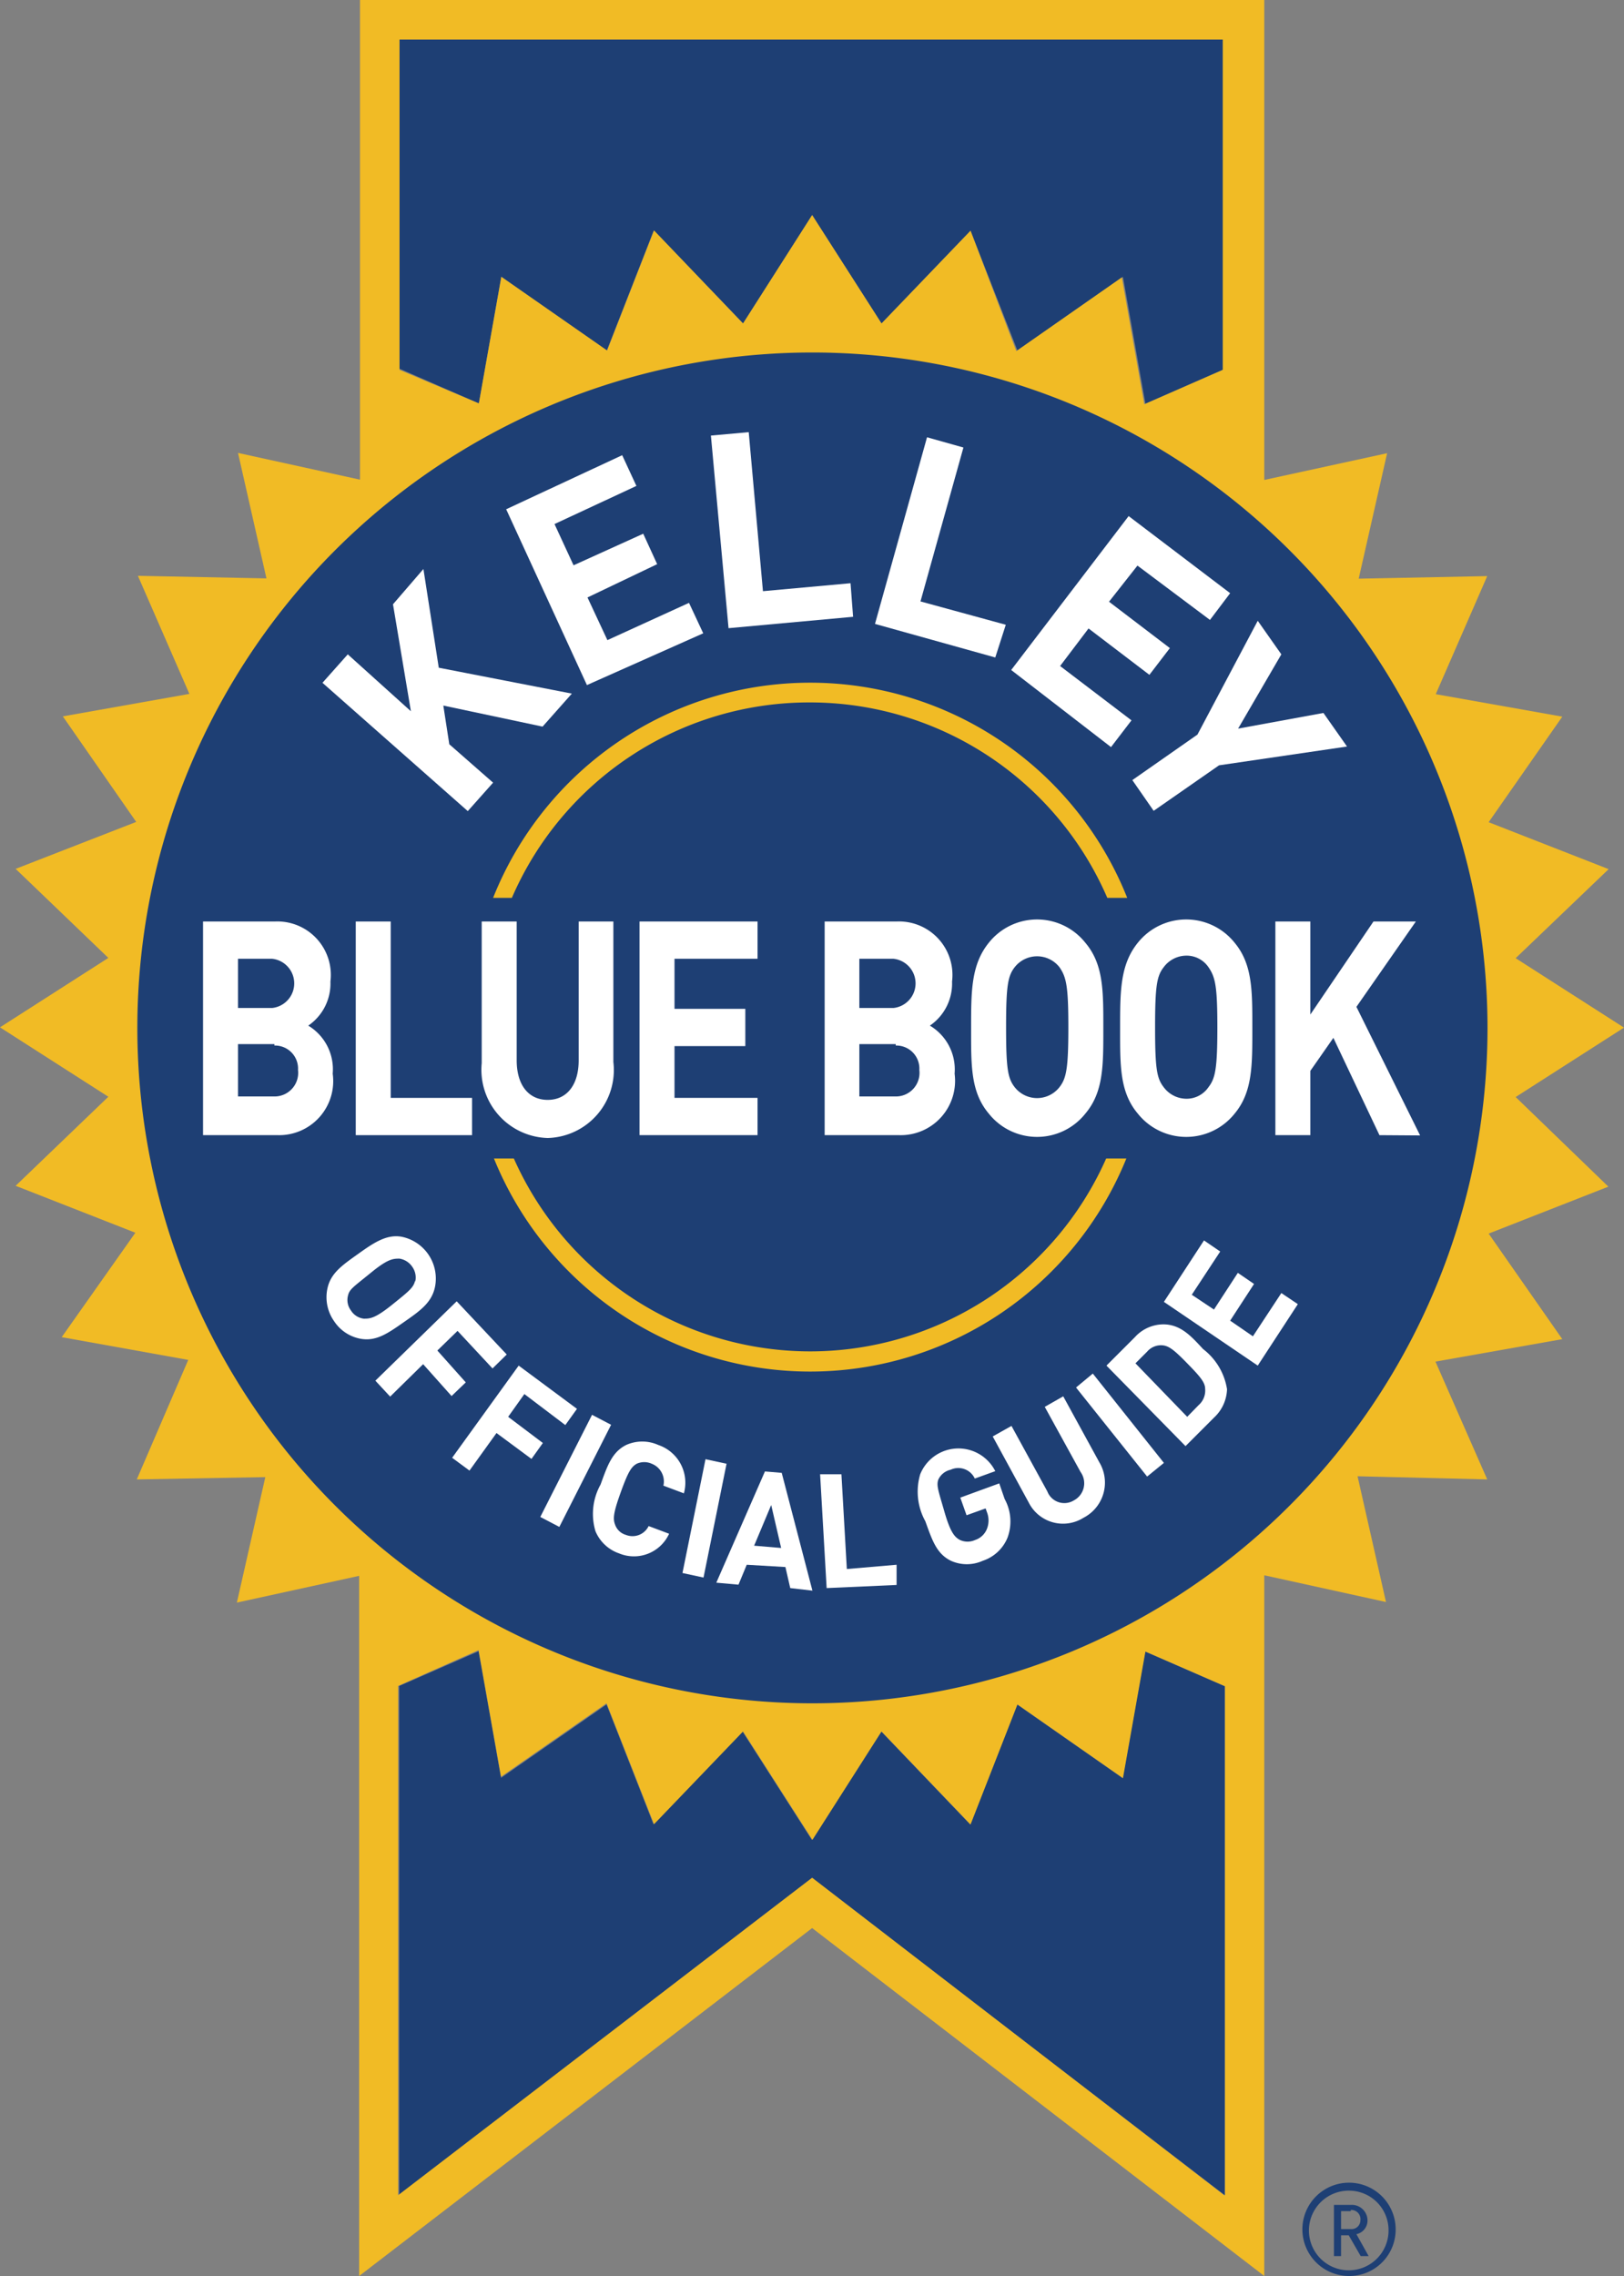 <?xml version="1.0" encoding="UTF-8"?> <svg xmlns="http://www.w3.org/2000/svg" viewBox="0 0 57.11 80"><rect x="0" y="0" width="57.11" height="80" fill="#808080" stroke="none"/><path d="m47.45 80a1.64 1.64 0 1 1 1.63-1.64 1.63 1.63 0 0 1 -1.63 1.64zm0-3a1.4 1.4 0 1 0 1.38 1.4 1.39 1.39 0 0 0 -1.38-1.4zm.4 2.3-.42-.73h-.27v.73h-.25v-1.8h.61a.55.55 0 0 1 .57.54.49.49 0 0 1 -.39.49l.43.77zm-.35-1.58h-.34v.63h.34a.31.31 0 0 0 .34-.31.32.32 0 0 0 -.34-.36z" fill="#1e3f74"></path><path d="m17.63 9.73 3.71 2.59 1.65-4.22 3.14 3.27 2.43-3.81 2.44 3.81 3.13-3.26 1.65 4.21 3.71-2.59.79 4.46 2.77-1.21v-11.59h-29v11.57l2.79 1.22z" fill="#1e3f74"></path><path d="m39.48 62.5-3.71-2.59-1.65 4.22-3.13-3.27-2.44 3.81-2.44-3.81-3.13 3.26-1.65-4.21-3.71 2.58-.79-4.45-2.79 1.22v17.9l14.52-11.14 14.51 11.14v-17.89l-2.8-1.22z" fill="#1e3f74"></path><path d="m53.3 38.56 3.81-2.44-3.81-2.44 3.27-3.13-4.22-1.65 2.59-3.71-4.45-.79 1.81-4.15-4.52.09 1-4.41-4.32.94v-16.87h-31.8v16.86l-4.29-.94 1 4.41-4.52-.09 1.81 4.15-4.45.79 2.58 3.71-4.24 1.65 3.26 3.13-3.81 2.44 3.81 2.44-3.26 3.13 4.21 1.65-2.59 3.67 4.45.8-1.81 4.2 4.52-.08-1 4.41 4.3-.94v24.61l15.93-12.23 15.9 12.23v-24.63l4.28.94-1-4.42 4.56.11-1.82-4.14 4.46-.79-2.59-3.71 4.21-1.65zm-39.25-37.17h28.95v11.61l-2.76 1.21-.79-4.46-3.71 2.59-1.61-4.23-3.13 3.26-2.44-3.81-2.43 3.81-3.13-3.27-1.65 4.22-3.72-2.59-.79 4.45-2.79-1.18zm29 75.77-14.49-11.16-14.56 11.16v-17.9l2.83-1.26.79 4.45 3.71-2.58 1.67 4.25 3.13-3.26 2.44 3.81 2.43-3.81 3.13 3.27 1.65-4.22 3.71 2.59.79-4.45 2.8 1.22v17.89z" fill="#f1bb25"></path><path d="m28.54 12.39a23.74 23.74 0 1 0 23.77 23.76 23.75 23.75 0 0 0 -23.77-23.76z" fill="#1e3f74"></path><g fill="#fff"><path d="m42.87 26.9-2.3 1.6-.75-1.08 2.29-1.6 2.12-4 .83 1.18-1.52 2.61 3-.55.83 1.18z"></path><path d="m35.56 23.55 4.13-5.41 3.57 2.71-.71.94-2.55-1.91-1 1.27 2.14 1.63-.72.94-2.14-1.63-1 1.32 2.51 1.91-.72.94z"></path><path d="m30.77 21.93 1.83-6.56 1.28.36-1.51 5.41 3 .82-.37 1.15z"></path><path d="m25.62 22.08-.62-6.77 1.33-.12.5 5.59 3.08-.28.09 1.18z"></path><path d="m20.64 24.08-2.84-6.18 4.08-1.9.5 1.08-2.88 1.34.67 1.45 2.45-1.11.49 1.07-2.45 1.17.7 1.5 2.87-1.31.5 1.07z"></path><path d="m19.08 25.54-3.49-.74.21 1.36 1.54 1.35-.89 1-5.11-4.51.89-1 2.22 2-.63-3.76 1.07-1.24.54 3.47 4.68.91z"></path><path d="m48.51 39.9-1.62-3.42-.81 1.16v2.26h-1.23v-7.51h1.23v3.27l2.22-3.27h1.49l-2.09 3 2.24 4.52z"></path><path d="m43.42 39.14a2.18 2.18 0 0 1 -3.41 0c-.64-.76-.62-1.7-.62-3s0-2.23.62-3a2.18 2.18 0 0 1 3.41 0c.63.76.62 1.7.62 3s.01 2.24-.62 3zm-.92-5.14a.93.93 0 0 0 -.78-.41 1 1 0 0 0 -.8.41c-.24.31-.3.66-.3 2.11s.06 1.79.3 2.1a1 1 0 0 0 .8.41.93.93 0 0 0 .78-.41c.24-.31.31-.66.31-2.1s-.07-1.76-.31-2.11z"></path><path d="m38.17 39.14a2.17 2.17 0 0 1 -3.4 0c-.64-.76-.62-1.7-.62-3s0-2.23.62-3a2.17 2.17 0 0 1 3.4 0c.64.76.63 1.7.63 3s.01 2.24-.63 3zm-.91-5.14a1 1 0 0 0 -1.58 0c-.24.31-.3.66-.3 2.11s.06 1.79.3 2.1a1 1 0 0 0 1.58 0c.24-.31.31-.66.31-2.1s-.07-1.76-.31-2.11z"></path><path d="m31.63 39.9h-2.63v-7.51h2.53a1.88 1.88 0 0 1 1.95 2.11 1.79 1.79 0 0 1 -.78 1.55 1.79 1.79 0 0 1 .87 1.69 1.91 1.91 0 0 1 -1.94 2.16zm-.21-6.2h-1.2v1.73h1.2a.87.87 0 0 0 0-1.73zm.08 3h-1.28v1.84h1.28a.83.83 0 0 0 .83-.93.81.81 0 0 0 -.83-.86z"></path><path d="m22.49 39.9v-7.51h4.15v1.31h-2.92v1.76h2.49v1.31h-2.49v1.82h2.92v1.31z"></path><path d="m19.26 40a2.4 2.4 0 0 1 -2.32-2.63v-4.98h1.23v4.88c0 .87.42 1.39 1.09 1.39s1.09-.52 1.09-1.39v-4.88h1.22v4.94a2.39 2.39 0 0 1 -2.31 2.67z"></path><path d="m12.51 39.9v-7.51h1.23v6.2h2.86v1.31z"></path><path d="m9.78 39.9h-2.64v-7.51h2.53a1.88 1.88 0 0 1 1.95 2.11 1.79 1.79 0 0 1 -.78 1.55 1.79 1.79 0 0 1 .86 1.69 1.9 1.9 0 0 1 -1.92 2.16zm-.21-6.2h-1.2v1.73h1.2a.87.87 0 0 0 0-1.73zm.08 3h-1.28v1.84h1.28a.83.83 0 0 0 .83-.93.81.81 0 0 0 -.83-.86z"></path><path d="m12.7 47.06a1.42 1.42 0 0 1 -.95-.62 1.46 1.46 0 0 1 -.24-1.13c.11-.56.53-.84 1.09-1.24s1-.69 1.52-.6a1.5 1.5 0 0 1 1.18 1.75c-.11.56-.52.85-1.08 1.24s-.97.69-1.52.6zm1.9-2a.65.65 0 0 0 -.1-.53.67.67 0 0 0 -.45-.29c-.22 0-.4 0-1 .49s-.76.58-.81.8a.61.61 0 0 0 .1.53.62.62 0 0 0 .45.29c.22 0 .39 0 1-.49s.76-.61.81-.86z"></path><path d="m16.09 46.78-.71.69 1 1.12-.5.48-1-1.12-1.16 1.14-.52-.56 2.86-2.79 1.76 1.87-.5.49z"></path><path d="m18.44 49-.57.8 1.22.92-.4.56-1.23-.91-.95 1.32-.61-.45 2.34-3.24 2.05 1.52-.41.57z"></path><path d="m19 53.32 1.82-3.59.67.35-1.82 3.59z"></path><path d="m21.77 54.6a1.39 1.39 0 0 1 -.83-.78 2.12 2.12 0 0 1 .18-1.64c.24-.66.4-1.14.9-1.39a1.38 1.38 0 0 1 1.13 0 1.4 1.4 0 0 1 .9 1.7l-.72-.27a.67.67 0 0 0 -.41-.77.64.64 0 0 0 -.53 0c-.19.11-.3.28-.56 1s-.28.93-.2 1.14a.57.57 0 0 0 .38.36.63.63 0 0 0 .8-.31l.72.27a1.36 1.36 0 0 1 -1.76.69z"></path><path d="m24 55.29.81-4 .74.16-.81 4z"></path><path d="m27.79 55.82-.17-.74-1.36-.08-.29.7-.78-.07 1.71-3.91.59.05 1.08 4.14zm-.67-2.92-.6 1.43.95.08z"></path><path d="m29.07 55.82-.23-4h.75l.19 3.33 1.75-.15v.71z"></path><path d="m35.43 54.05a1.42 1.42 0 0 1 -.87.81 1.36 1.36 0 0 1 -1.12 0c-.51-.25-.66-.73-.9-1.39a2.15 2.15 0 0 1 -.18-1.65 1.45 1.45 0 0 1 2.64-.11l-.72.26a.64.64 0 0 0 -.85-.31.63.63 0 0 0 -.43.34c-.08.21 0 .4.21 1.13s.36.9.55 1a.64.64 0 0 0 .53 0 .67.67 0 0 0 .42-.4.8.8 0 0 0 0-.57l-.05-.14-.67.24-.22-.62 1.37-.5.19.55a1.64 1.64 0 0 1 .1 1.36z"></path><path d="m38.1 53.35a1.35 1.35 0 0 1 -1.92-.53l-1.27-2.33.66-.37 1.26 2.3a.64.64 0 0 0 .93.32.68.68 0 0 0 .24-1l-1.26-2.29.65-.37 1.27 2.32a1.39 1.39 0 0 1 -.56 1.95z"></path><path d="m40.34 51.9-2.5-3.13.59-.49 2.5 3.14z"></path><path d="m43.15 48.83a1.42 1.42 0 0 1 -.46 1l-1 1-2.78-2.83 1-1a1.36 1.36 0 0 1 1-.45c.62 0 1 .44 1.4.87a2.21 2.21 0 0 1 .84 1.41zm-2.24-1.54a.64.64 0 0 0 -.57.22l-.41.41 1.82 1.88.4-.41a.68.68 0 0 0 .23-.58c0-.23-.21-.46-.63-.89s-.62-.6-.84-.63z"></path><path d="m44.23 48-3.3-2.24 1.41-2.16.57.39-1 1.52.78.52.84-1.29.57.39-.84 1.29.8.55 1-1.52.58.39z"></path></g><path d="m28.49 24.69a11.39 11.39 0 0 1 10.45 6.87h.7a12 12 0 0 0 -22.3 0h.66a11.39 11.39 0 0 1 10.49-6.87z" fill="#f1bb25"></path><path d="m28.49 47.5a11.41 11.41 0 0 1 -10.42-6.78h-.7a12 12 0 0 0 22.24 0h-.71a11.39 11.39 0 0 1 -10.41 6.78z" fill="#f1bb25"></path></svg> 